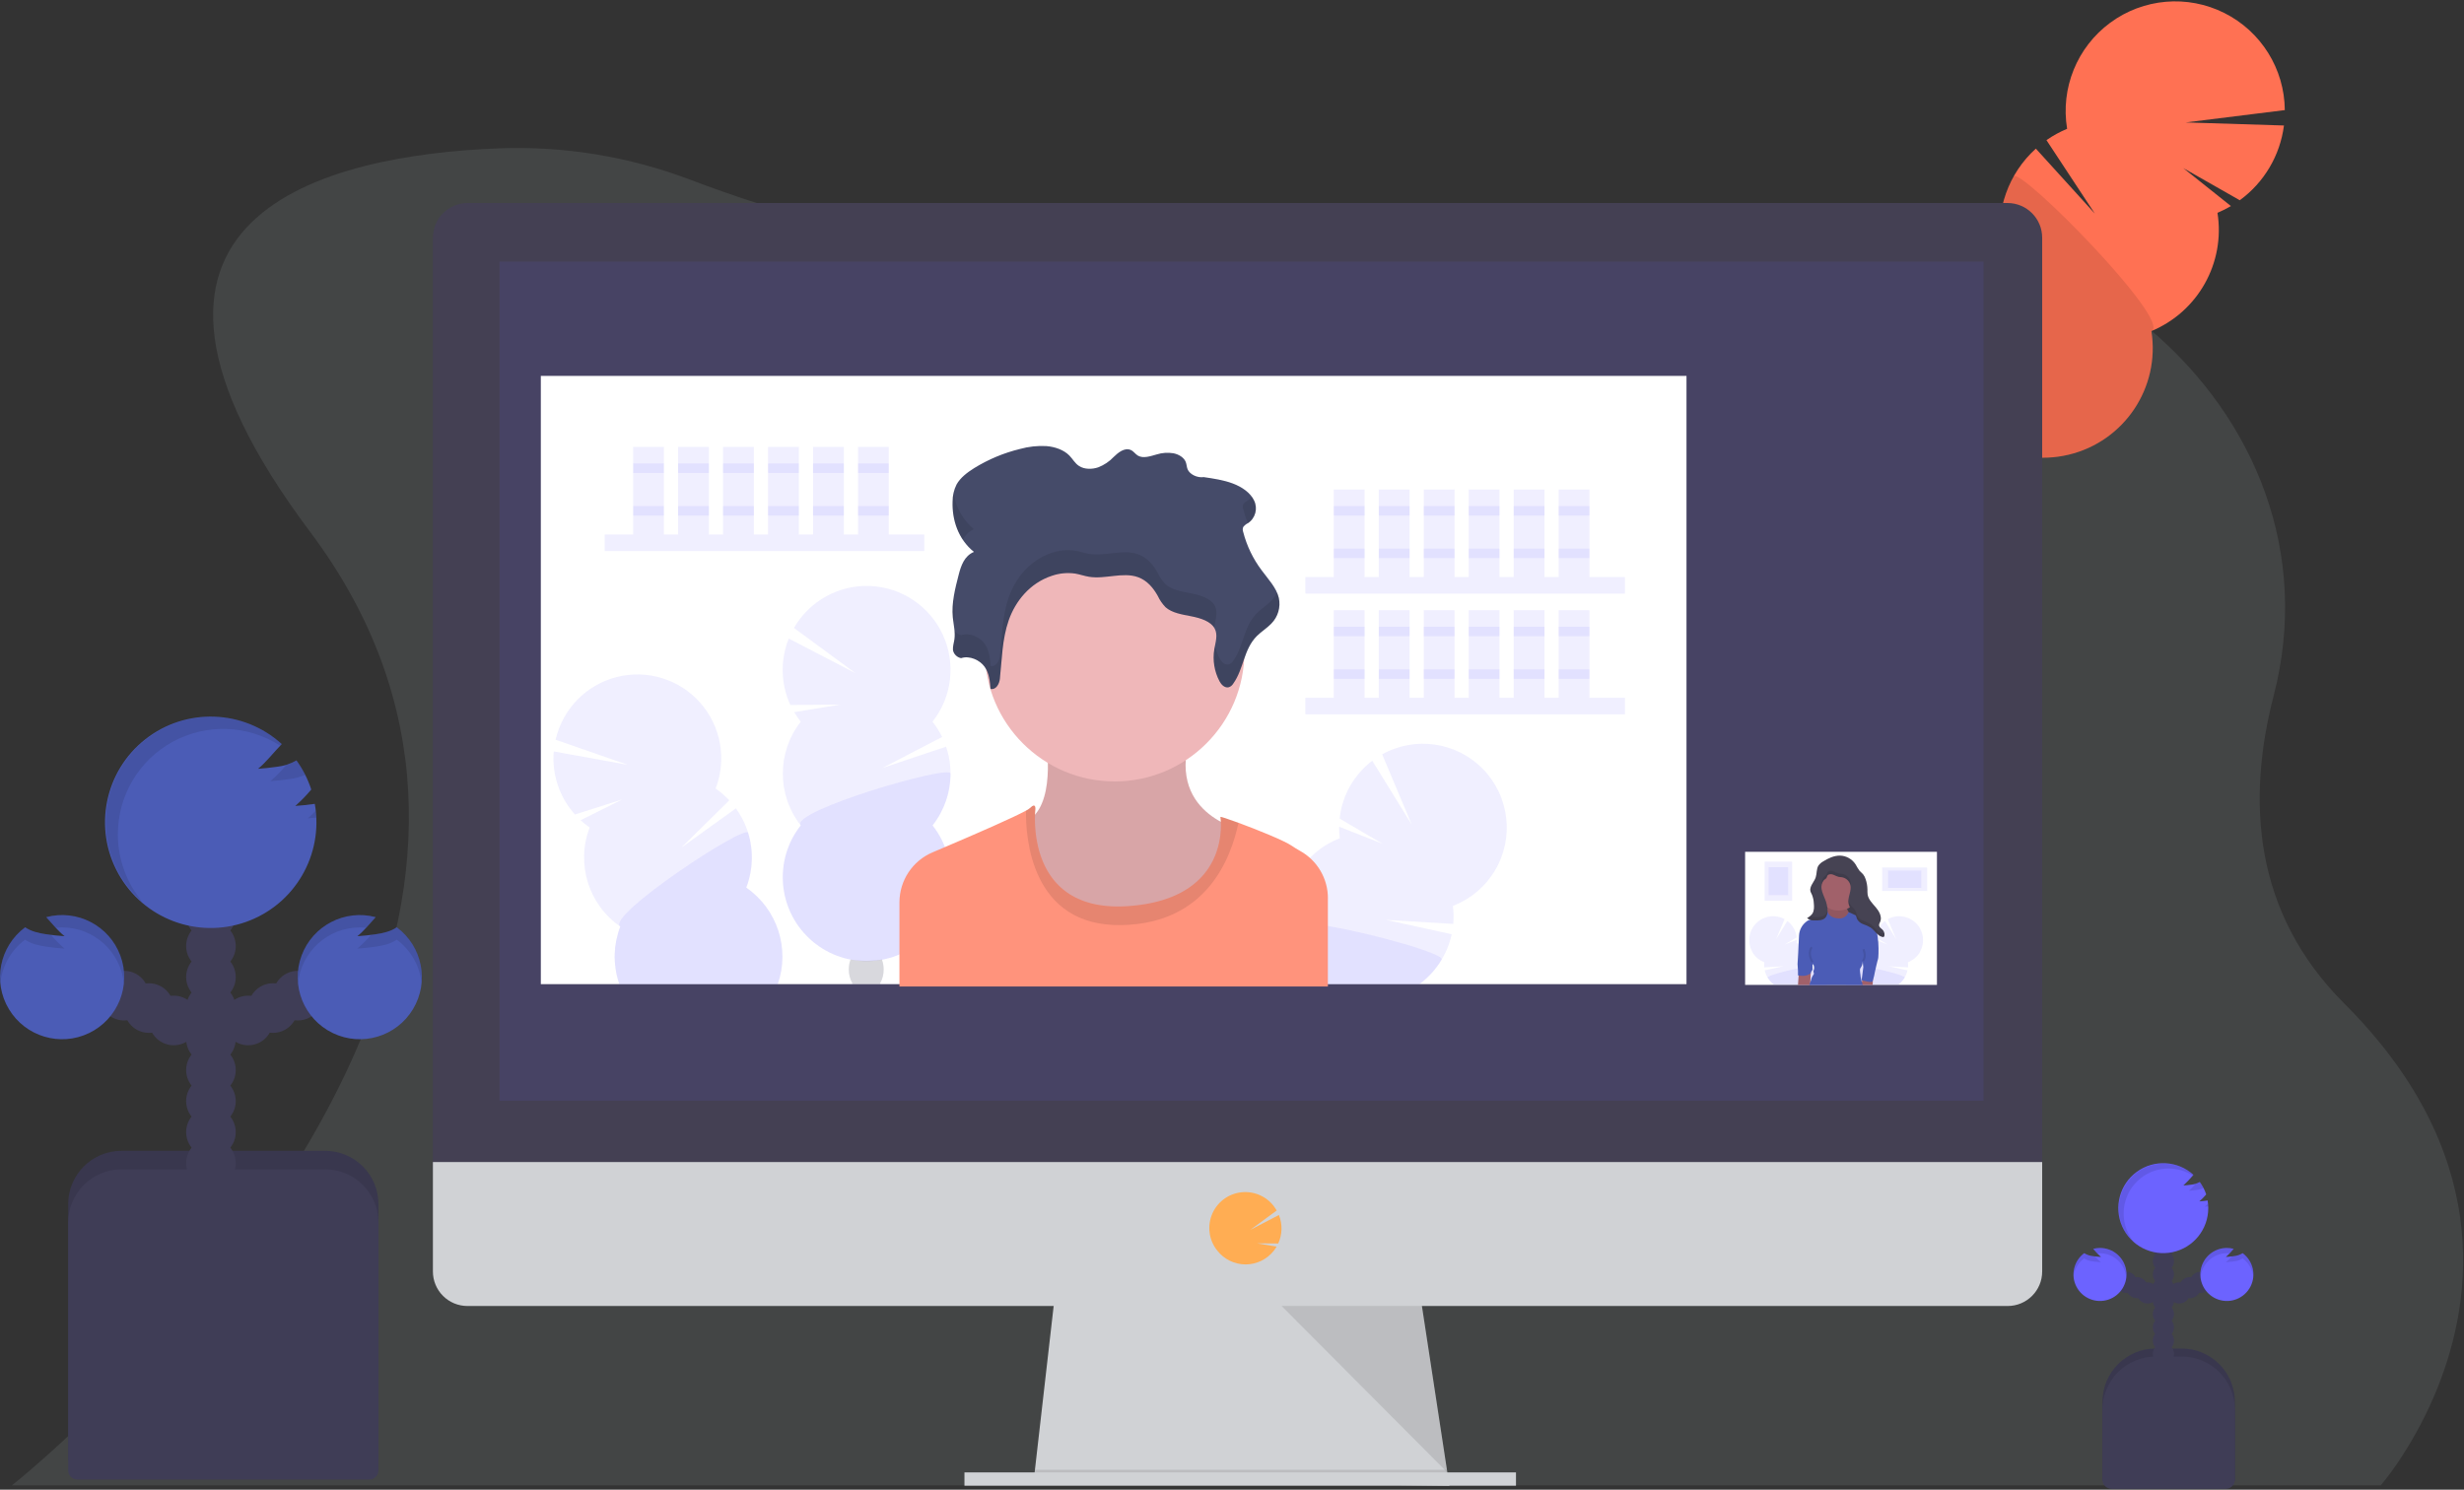 <svg xmlns="http://www.w3.org/2000/svg" xmlns:xlink="http://www.w3.org/1999/xlink" width="1156px" height="699px" viewBox="0 0 1156 699"><rect x="0" y="0" width="1156" height="699" fill="#333333" stroke="none"/><title>studiorupt_webinar</title><desc></desc><g id="Page-1" stroke="none" stroke-width="1" fill="none" fill-rule="evenodd"><g id="studiorupt_webinar"><path d="M1143.41,651.64 C1138.942,662.639 1133.447,673.192 1127,683.16 C1123.972,687.914 1120.652,692.476 1117.06,696.82 L1116.95,696.95 L5.6,696.95 L5.8,696.81 C6.8,696.03 12.67,691.28 21.8,683.15 C28.35,677.31 36.57,669.73 45.8,660.61 C121.29,586.36 266.3,410.61 145.53,249.61 C33.26,99.94 154.14,72.77 233.88,69.61 C264.519,68.421 295.084,73.417 323.75,84.3 C360.58,98.3 427.91,119.77 515.63,129.6 C518.51,129.927 521.417,130.24 524.35,130.54 C570.792,135.265 617.547,136.111 664.13,133.07 C665.5,133 666.88,132.9 668.27,132.8 C714.352,129.556 760.083,122.478 804.99,111.64 C807.9,110.93 810.77,110.26 813.63,109.64 C963.26,75.02 1101.2,193.01 1066.72,326.36 C1053.96,375.67 1057.2,428.25 1099.72,470.77 C1169.27,540.21 1160.8,608.57 1143.41,651.64 Z" id="Path" fill="#DBE9EE" opacity="0.1"></path><ellipse id="Oval" fill="#3F3D56" transform="translate(897.664, 272.788) rotate(-60.79) translate(-897.664, -272.788) " cx="897.664" cy="272.788" rx="14.05" ry="10.73"></ellipse><ellipse id="Oval" fill="#3F3D56" transform="translate(906.04, 257.798) rotate(-60.79) translate(-906.04, -257.798) " cx="906.04" cy="257.798" rx="14.05" ry="10.73"></ellipse><ellipse id="Oval" fill="#3F3D56" transform="translate(914.424, 242.813) rotate(-60.79) translate(-914.424, -242.813) " cx="914.424" cy="242.813" rx="14.05" ry="10.73"></ellipse><ellipse id="Oval" fill="#3F3D56" transform="translate(922.8, 227.813) rotate(-60.79) translate(-922.8, -227.813) " cx="922.8" cy="227.813" rx="14.05" ry="10.73"></ellipse><ellipse id="Oval" fill="#3F3D56" transform="translate(931.171, 212.833) rotate(-60.79) translate(-931.171, -212.833) " cx="931.171" cy="212.833" rx="14.05" ry="10.73"></ellipse><ellipse id="Oval" fill="#3F3D56" transform="translate(939.556, 197.843) rotate(-60.79) translate(-939.556, -197.843) " cx="939.556" cy="197.843" rx="14.05" ry="10.73"></ellipse><ellipse id="Oval" fill="#3F3D56" transform="translate(947.941, 182.858) rotate(-60.79) translate(-947.941, -182.858) " cx="947.941" cy="182.858" rx="14.05" ry="10.73"></ellipse><path d="M1040.3,99.87 C1042.49,98.955 1044.614,97.893 1046.66,96.69 L1024.31,78.88 L1050.8,93.96 C1062.236,85.615 1069.733,72.932 1071.53,58.89 L1025.46,57.45 L1071.93,51.66 C1071.782,32.334 1060.807,14.724 1043.523,6.077 C1026.239,-2.57 1005.565,-0.793 990.01,10.678 C974.456,22.148 966.648,41.372 969.8,60.44 C966.389,61.862 963.14,63.645 960.11,65.76 L982.8,100.22 L955.13,69.74 C942.234,81.385 936.091,98.756 938.8,115.92 C914.055,126.23 901.389,153.826 909.704,179.31 C918.019,204.794 944.523,219.609 970.587,213.342 C996.65,207.074 1013.521,181.829 1009.34,155.35 C1031.241,146.229 1044.051,123.302 1040.34,99.87 L1040.3,99.87 Z" id="Path" fill="#FF7153"></path><path d="M944.66,82.81 C939.04,92.874 936.976,104.538 938.8,115.92 C914.055,126.23 901.389,153.826 909.704,179.31 C918.019,204.794 944.523,219.609 970.587,213.342 C996.65,207.074 1013.521,181.829 1009.34,155.35 C1019.57,151.08 947.48,77.81 944.66,82.81 Z" id="Path" fill="#000000" opacity="0.1"></path><path d="M1011.39,632.77 L1023.5,632.77 C1037.307,632.77 1048.5,643.963 1048.5,657.77 L1048.5,694.88 L986.39,694.88 L986.39,657.77 C986.39,643.963 997.583,632.77 1011.39,632.77 Z" id="Path" fill="#3F3D56"></path><path d="M1011.39,632.77 L1023.5,632.77 C1037.307,632.77 1048.5,643.963 1048.5,657.77 L1048.5,694.88 L986.39,694.88 L986.39,657.77 C986.39,643.963 997.583,632.77 1011.39,632.77 Z" id="Path" fill="#000000" opacity="0.1"></path><circle id="Oval" fill="#3F3D56" cx="1014.97" cy="641.47" r="4.97"></circle><circle id="Oval" fill="#3F3D56" cx="1014.97" cy="635.26" r="4.97"></circle><circle id="Oval" fill="#3F3D56" cx="1014.97" cy="629.04" r="4.97"></circle><circle id="Oval" fill="#3F3D56" cx="1014.97" cy="622.83" r="4.97"></circle><circle id="Oval" fill="#3F3D56" cx="1014.97" cy="616.62" r="4.97"></circle><circle id="Oval" fill="#3F3D56" cx="1014.97" cy="610.41" r="4.97"></circle><circle id="Oval" fill="#3F3D56" cx="1014.97" cy="604.2" r="4.97"></circle><circle id="Oval" fill="#3F3D56" cx="1022.42" cy="606.68" r="4.97"></circle><circle id="Oval" fill="#3F3D56" cx="1027.39" cy="604.2" r="4.97"></circle><circle id="Oval" fill="#3F3D56" cx="1032.36" cy="601.71" r="4.97"></circle><circle id="Oval" fill="#3F3D56" cx="1014.97" cy="597.99" r="4.97"></circle><circle id="Oval" fill="#3F3D56" cx="1014.97" cy="591.78" r="4.97"></circle><circle id="Oval" fill="#3F3D56" cx="1014.97" cy="585.56" r="4.97"></circle><circle id="Oval" fill="#3F3D56" cx="1014.97" cy="579.35" r="4.97"></circle><path d="M1035.57,563.33 C1034.337,563.51 1033.097,563.64 1031.85,563.72 C1033.003,562.714 1034.073,561.617 1035.05,560.44 C1034.361,558.352 1033.349,556.384 1032.05,554.61 C1030.818,555.302 1029.456,555.735 1028.05,555.88 C1026.82,556.06 1025.58,556.19 1024.34,556.27 C1026.009,554.687 1027.594,553.018 1029.09,551.27 C1021.702,544.574 1010.635,543.963 1002.555,549.807 C994.475,555.65 991.589,566.352 995.635,575.465 C999.681,584.579 1009.554,589.616 1019.308,587.543 C1029.061,585.469 1036.031,576.851 1036.02,566.88 C1036.02,565.663 1035.913,564.448 1035.7,563.25 L1035.57,563.33 Z" id="Path" fill="#6C63FF"></path><path d="M1052.17,588.02 C1050.901,588.799 1049.472,589.278 1047.99,589.42 C1046.76,589.6 1045.52,589.73 1044.28,589.81 C1045.598,588.628 1046.828,587.351 1047.96,585.99 C1046.922,585.718 1045.853,585.576 1044.78,585.57 C1038.671,585.559 1033.457,589.985 1032.478,596.016 C1031.498,602.046 1035.043,607.895 1040.842,609.818 C1046.641,611.741 1052.978,609.168 1055.795,603.746 C1058.613,598.325 1057.076,591.661 1052.17,588.02 Z" id="Path" fill="#6C63FF"></path><circle id="Oval" fill="#3F3D56" cx="1007.51" cy="606.68" r="4.97"></circle><circle id="Oval" fill="#3F3D56" cx="1002.54" cy="604.2" r="4.97"></circle><circle id="Oval" fill="#3F3D56" cx="997.58" cy="601.71" r="4.97"></circle><path d="M977.8,588.02 C979.069,588.799 980.498,589.278 981.98,589.42 C983.21,589.6 984.45,589.73 985.69,589.81 C984.372,588.628 983.142,587.351 982.01,585.99 C983.048,585.718 984.117,585.576 985.19,585.57 C991.299,585.559 996.513,589.985 997.492,596.016 C998.472,602.046 994.927,607.895 989.128,609.818 C983.329,611.741 976.992,609.168 974.175,603.746 C971.357,598.325 972.894,591.661 977.8,588.02 Z" id="Path" fill="#6C63FF"></path><path d="M1011.39,636.5 L1023.5,636.5 C1037.307,636.5 1048.5,647.693 1048.5,661.5 L1048.5,694.37 C1048.5,696.712 1046.602,698.61 1044.26,698.61 L990.63,698.61 C988.288,698.61 986.39,696.712 986.39,694.37 L986.39,661.5 C986.39,647.693 997.583,636.5 1011.39,636.5 Z" id="Path" fill="#3F3D56"></path><g id="Group" opacity="0.1" transform="translate(994, 545)" fill="#000000"><path d="M41.95,19.69 C41.449,20.233 40.911,20.741 40.34,21.21 C40.91,21.21 41.48,21.12 42.04,21.06 C42.02,20.6 42,20.14 41.95,19.69 Z" id="Path"></path><path d="M32.89,13.75 C34.13,13.67 35.37,13.54 36.6,13.36 C37.713,13.224 38.801,12.927 39.83,12.48 C39.322,11.482 38.74,10.522 38.09,9.61 C37.468,9.989 36.794,10.275 36.09,10.46 C35.11,11.638 34.04,12.738 32.89,13.75 Z" id="Path"></path><path d="M2.33,24.42 C2.315,16.697 6.524,9.584 13.301,5.88 C20.079,2.177 28.338,2.476 34.83,6.66 L35.15,6.32 C29.491,1.285 21.567,-0.331 14.388,2.088 C7.21,4.506 1.878,10.587 0.419,18.02 C-1.04,25.453 1.598,33.098 7.33,38.05 C4.096,34.246 2.323,29.413 2.33,24.42 Z" id="Path"></path></g><g id="Group" opacity="0.1" transform="translate(1032, 585)" fill="#000000"><path d="M12.28,7.3 C13.52,7.21 14.76,7.08 15.99,6.9 C17.471,6.761 18.901,6.285 20.17,5.51 C23.013,7.598 24.832,10.799 25.17,14.31 C25.219,13.872 25.242,13.431 25.24,12.99 C25.258,9.051 23.401,5.339 20.24,2.99 C18.971,3.769 17.542,4.248 16.06,4.39 L15.06,4.51 C14.209,5.513 13.28,6.446 12.28,7.3 Z" id="Path"></path><path d="M12.8,3.05 C13.22,3.05 13.63,3.05 14.04,3.14 C14.69,2.45 15.33,1.71 15.98,0.99 C14.942,0.718 13.873,0.576 12.8,0.57 C5.941,0.57 0.38,6.131 0.38,12.99 C0.38,13.41 0.38,13.83 0.44,14.23 C1.081,7.884 6.422,3.054 12.8,3.05 Z" id="Path"></path></g><g id="Group" opacity="0.1" transform="translate(972, 585)" fill="#000000"><path d="M13.65,7.3 C12.41,7.21 11.17,7.08 9.94,6.9 C8.459,6.761 7.029,6.285 5.76,5.51 C2.917,7.598 1.098,10.799 0.76,14.31 C0.711,13.872 0.688,13.431 0.69,12.99 C0.672,9.051 2.529,5.339 5.69,2.99 C6.959,3.769 8.388,4.248 9.87,4.39 L10.87,4.51 C11.723,5.51 12.653,6.443 13.65,7.3 Z" id="Path"></path><path d="M13.15,3.05 C12.73,3.05 12.32,3.05 11.91,3.14 C11.26,2.45 10.62,1.71 9.97,0.99 C11.008,0.718 12.077,0.576 13.15,0.57 C20.009,0.57 25.57,6.131 25.57,12.99 C25.57,13.41 25.57,13.83 25.51,14.23 C24.869,7.884 19.528,3.054 13.15,3.05 Z" id="Path"></path></g><path d="M57,540 L152.54,540 C166.347,540 177.54,551.193 177.54,565 L177.54,685.49 L32,685.49 L32,565 C32,551.193 43.193,540 57,540 Z" id="Path" fill="#3F3D56"></path><path d="M57,540 L152.54,540 C166.347,540 177.54,551.193 177.54,565 L177.54,685.49 L32,685.49 L32,565 C32,551.193 43.193,540 57,540 Z" id="Path" fill="#000000" opacity="0.1"></path><circle id="Oval" fill="#3F3D56" cx="98.97" cy="560.33" r="11.64"></circle><circle id="Oval" fill="#3F3D56" cx="98.97" cy="545.78" r="11.64"></circle><circle id="Oval" fill="#3F3D56" cx="98.97" cy="531.22" r="11.64"></circle><circle id="Oval" fill="#3F3D56" cx="98.97" cy="516.67" r="11.64"></circle><circle id="Oval" fill="#3F3D56" cx="98.97" cy="502.11" r="11.64"></circle><circle id="Oval" fill="#3F3D56" cx="98.97" cy="487.56" r="11.64"></circle><circle id="Oval" fill="#3F3D56" cx="98.97" cy="473.01" r="11.64"></circle><circle id="Oval" fill="#3F3D56" cx="116.43" cy="478.83" r="11.64"></circle><circle id="Oval" fill="#3F3D56" cx="128.07" cy="473.01" r="11.64"></circle><circle id="Oval" fill="#3F3D56" cx="139.72" cy="467.18" r="11.64"></circle><circle id="Oval" fill="#3F3D56" cx="98.97" cy="458.45" r="11.64"></circle><circle id="Oval" fill="#3F3D56" cx="98.97" cy="443.9" r="11.64"></circle><circle id="Oval" fill="#3F3D56" cx="98.97" cy="429.34" r="11.64"></circle><circle id="Oval" fill="#3F3D56" cx="98.97" cy="414.79" r="11.64"></circle><path d="M147.24,377.24 C144.353,377.66 141.453,377.967 138.54,378.16 C141.236,375.799 143.741,373.227 146.03,370.47 C144.442,365.583 142.1,360.974 139.09,356.81 C136.226,358.447 133.051,359.468 129.77,359.81 C126.89,360.23 123.98,360.54 121.07,360.74 C124.9,357.64 128.45,352.95 132.2,349.14 C114.246,332.835 87.133,331.907 68.107,346.948 C49.081,361.988 43.725,388.583 55.446,409.816 C67.167,431.049 92.526,440.688 115.392,432.604 C138.257,424.519 151.92,401.081 147.69,377.2 L147.24,377.24 Z" id="Path" fill="#4B5CB6"></path><path d="M186.14,435.1 C183.4,437.03 179.76,437.86 176.35,438.36 C173.46,438.79 170.56,439.09 167.65,439.29 C170.65,436.88 173.41,433.52 176.27,430.35 C161.75,426.497 146.681,434.317 141.474,448.408 C136.267,462.499 142.629,478.239 156.166,484.754 C169.702,491.268 185.973,486.421 193.736,473.56 C201.5,460.699 198.21,444.043 186.14,435.1 Z" id="Path" fill="#4B5CB6"></path><circle id="Oval" fill="#3F3D56" cx="81.5" cy="478.83" r="11.64"></circle><circle id="Oval" fill="#3F3D56" cx="69.86" cy="473.01" r="11.64"></circle><circle id="Oval" fill="#3F3D56" cx="58.22" cy="467.18" r="11.64"></circle><path d="M11.8,435.1 C14.54,437.03 18.18,437.86 21.6,438.36 C24.48,438.79 27.38,439.09 30.29,439.29 C27.29,436.88 24.53,433.52 21.67,430.35 C36.19,426.497 51.259,434.317 56.466,448.408 C61.673,462.499 55.311,478.239 41.774,484.754 C28.238,491.268 11.967,486.421 4.204,473.56 C-3.56,460.699 -0.27,444.043 11.8,435.1 Z" id="Path" fill="#4B5CB6"></path><path d="M57,548.69 L152.54,548.69 C166.347,548.69 177.54,559.883 177.54,573.69 L177.54,690 C177.54,692.342 175.642,694.24 173.3,694.24 L36.26,694.24 C35.132,694.245 34.048,693.801 33.249,693.005 C32.449,692.209 32,691.128 32,690 L32,573.69 C32,559.883 43.193,548.69 57,548.69 Z" id="Path" fill="#3F3D56"></path><g id="Group" opacity="0.1" transform="translate(49, 336)" fill="#000000"><path d="M99.12,44.42 C97.95,45.692 96.694,46.881 95.36,47.98 C96.69,47.89 98.03,47.77 99.36,47.64 C99.31,46.56 99.24,45.48 99.12,44.42 Z" id="Path"></path><path d="M77.9,30.52 C80.81,30.32 83.71,30.02 86.59,29.59 C89.199,29.286 91.751,28.613 94.17,27.59 C92.987,25.241 91.623,22.987 90.09,20.85 C88.644,21.744 87.074,22.418 85.43,22.85 C83.123,25.598 80.605,28.162 77.9,30.52 Z" id="Path"></path><path d="M6.3,55.51 C6.264,37.414 16.127,20.748 32.007,12.071 C47.887,3.394 67.24,4.095 82.45,13.9 C82.7,13.64 82.95,13.35 83.2,13.1 C69.962,1.141 51.308,-2.76 34.388,2.895 C17.467,8.549 4.905,22.88 1.517,40.396 C-1.872,57.911 4.439,75.893 18.03,87.45 C10.447,78.537 6.288,67.213 6.3,55.51 Z" id="Path"></path></g><g id="Group" opacity="0.1" transform="translate(139, 429)" fill="#000000"><path d="M28.65,16.11 C31.557,15.923 34.457,15.613 37.35,15.18 C40.76,14.69 44.35,13.86 47.14,11.92 C53.776,16.823 58.016,24.316 58.8,32.53 C58.9,31.53 58.96,30.53 58.96,29.46 C58.966,20.242 54.589,11.57 47.17,6.1 C44.43,8.03 40.79,8.86 37.38,9.36 C36.61,9.47 35.85,9.56 35.09,9.65 C33.117,11.97 30.964,14.13 28.65,16.11 Z" id="Path"></path><path d="M29.8,6.17 C30.776,6.186 31.751,6.253 32.72,6.37 C34.24,4.75 35.72,3.03 37.25,1.37 C28.519,-0.984 19.189,0.869 12.02,6.382 C4.852,11.895 0.666,20.437 0.7,29.48 C0.7,30.48 0.75,31.48 0.84,32.39 C2.325,17.508 14.845,6.173 29.8,6.17 Z" id="Path"></path></g><g id="Group" opacity="0.1" transform="translate(0, 429)" fill="#000000"><path d="M30.28,16.11 C27.373,15.923 24.477,15.613 21.59,15.18 C18.17,14.69 14.53,13.86 11.79,11.92 C5.165,16.829 0.937,24.321 0.16,32.53 C0.06,31.53 -1.42108547e-14,30.53 -1.42108547e-14,29.46 C-0.004,20.24 4.377,11.568 11.8,6.1 C14.54,8.03 18.18,8.86 21.6,9.36 C22.36,9.47 23.12,9.56 23.88,9.65 C25.842,11.966 27.982,14.126 30.28,16.11 Z" id="Path"></path><path d="M29.11,6.17 C28.134,6.186 27.159,6.253 26.19,6.37 C24.67,4.75 23.19,3.03 21.66,1.37 C30.391,-0.984 39.721,0.869 46.89,6.382 C54.058,11.895 58.244,20.437 58.21,29.48 C58.21,30.48 58.21,31.48 58.07,32.39 C56.585,17.508 44.065,6.173 29.11,6.17 Z" id="Path"></path></g><polygon id="Path" fill="#D0D2D5" points="679.98 697.14 484.98 694.64 485.55 689.64 494.98 607.14 666.23 607.14 678.83 689.64 679.79 695.89"></polygon><polygon id="Path" fill="#000000" opacity="0.1" points="679.79 695.89 582.48 695.89 484.98 694.64 485.55 689.64 678.83 689.64"></polygon><rect id="Rectangle" fill="#D0D2D5" x="452.48" y="690.89" width="258.75" height="6.25"></rect><path d="M958.1,111.62 C958.144,102.633 950.897,95.31 941.91,95.26 L219.3,95.26 C214.982,95.281 210.85,97.017 207.812,100.085 C204.774,103.153 203.079,107.302 203.1,111.62 L203.1,549.62 L958.1,549.62 L958.1,111.62 Z" id="Path" fill="#444053"></path><path d="M203.1,545.26 L203.1,596.57 C203.087,600.874 204.788,605.007 207.828,608.054 C210.868,611.101 214.996,612.813 219.3,612.81 L941.91,612.81 C950.851,612.81 958.1,605.561 958.1,596.62 L958.1,545.26 L203.1,545.26 Z" id="Path" fill="#D0D2D5"></path><rect id="Rectangle" fill="#6C63FF" opacity="0.1" x="234.35" y="122.76" width="696.25" height="393.75"></rect><path d="M584.35,593.3 C589.53,593.303 594.425,590.93 597.63,586.86 C598.108,586.245 598.545,585.601 598.94,584.93 L589.68,583.41 L599.68,583.48 C601.629,579.259 601.745,574.42 600,570.11 L586.57,577.11 L598.96,568.01 C595.859,562.446 589.888,559.102 583.524,559.367 C577.159,559.631 571.486,563.458 568.857,569.26 C566.229,575.062 567.092,581.851 571.09,586.81 C574.279,590.895 579.168,593.288 584.35,593.3 Z" id="Path" fill="#FFAD53"></path><polygon id="Path" fill="#000000" opacity="0.1" points="601.23 612.76 679.02 690.89 667.09 612.76"></polygon><rect id="Rectangle" fill="#FFFFFF" x="253.73" y="176.38" width="537.5" height="285.41"></rect><rect id="Rectangle" fill="#6C63FF" opacity="0.1" x="283.71" y="250.78" width="149.92" height="7.77"></rect><rect id="Rectangle" fill="#6C63FF" opacity="0.1" x="297.04" y="209.69" width="14.44" height="41.09"></rect><rect id="Rectangle" fill="#6C63FF" opacity="0.1" x="318.14" y="209.69" width="14.44" height="41.09"></rect><rect id="Rectangle" fill="#6C63FF" opacity="0.1" x="339.24" y="209.69" width="14.44" height="41.09"></rect><rect id="Rectangle" fill="#6C63FF" opacity="0.1" x="360.34" y="209.69" width="14.44" height="41.09"></rect><rect id="Rectangle" fill="#6C63FF" opacity="0.1" x="381.44" y="209.69" width="14.44" height="41.09"></rect><rect id="Rectangle" fill="#6C63FF" opacity="0.1" x="402.54" y="209.69" width="14.44" height="41.09"></rect><rect id="Rectangle" fill="#6C63FF" opacity="0.1" x="297.04" y="217.47" width="14.44" height="4.44"></rect><rect id="Rectangle" fill="#6C63FF" opacity="0.1" x="318.14" y="217.47" width="14.44" height="4.44"></rect><rect id="Rectangle" fill="#6C63FF" opacity="0.1" x="339.24" y="217.47" width="14.44" height="4.44"></rect><rect id="Rectangle" fill="#6C63FF" opacity="0.1" x="360.34" y="217.47" width="14.44" height="4.44"></rect><rect id="Rectangle" fill="#6C63FF" opacity="0.1" x="381.44" y="217.47" width="14.44" height="4.44"></rect><rect id="Rectangle" fill="#6C63FF" opacity="0.1" x="402.54" y="217.47" width="14.44" height="4.44"></rect><rect id="Rectangle" fill="#6C63FF" opacity="0.1" x="297.04" y="237.46" width="14.44" height="4.44"></rect><rect id="Rectangle" fill="#6C63FF" opacity="0.1" x="318.14" y="237.46" width="14.44" height="4.44"></rect><rect id="Rectangle" fill="#6C63FF" opacity="0.1" x="339.24" y="237.46" width="14.44" height="4.44"></rect><rect id="Rectangle" fill="#6C63FF" opacity="0.1" x="360.34" y="237.46" width="14.44" height="4.44"></rect><rect id="Rectangle" fill="#6C63FF" opacity="0.1" x="381.44" y="237.46" width="14.44" height="4.44"></rect><rect id="Rectangle" fill="#6C63FF" opacity="0.1" x="402.54" y="237.46" width="14.44" height="4.44"></rect><rect id="Rectangle" fill="#6C63FF" opacity="0.1" x="612.43" y="270.77" width="149.92" height="7.77"></rect><rect id="Rectangle" fill="#6C63FF" opacity="0.1" x="625.76" y="229.68" width="14.44" height="41.09"></rect><rect id="Rectangle" fill="#6C63FF" opacity="0.1" x="646.86" y="229.68" width="14.44" height="41.09"></rect><rect id="Rectangle" fill="#6C63FF" opacity="0.1" x="667.96" y="229.68" width="14.44" height="41.09"></rect><rect id="Rectangle" fill="#6C63FF" opacity="0.1" x="689.06" y="229.68" width="14.44" height="41.09"></rect><rect id="Rectangle" fill="#6C63FF" opacity="0.1" x="710.16" y="229.68" width="14.44" height="41.09"></rect><rect id="Rectangle" fill="#6C63FF" opacity="0.1" x="731.26" y="229.68" width="14.44" height="41.09"></rect><rect id="Rectangle" fill="#6C63FF" opacity="0.1" x="625.76" y="237.46" width="14.44" height="4.44"></rect><rect id="Rectangle" fill="#6C63FF" opacity="0.1" x="646.86" y="237.46" width="14.44" height="4.44"></rect><rect id="Rectangle" fill="#6C63FF" opacity="0.1" x="667.96" y="237.46" width="14.44" height="4.44"></rect><rect id="Rectangle" fill="#6C63FF" opacity="0.1" x="689.06" y="237.46" width="14.44" height="4.44"></rect><rect id="Rectangle" fill="#6C63FF" opacity="0.1" x="710.16" y="237.46" width="14.44" height="4.44"></rect><rect id="Rectangle" fill="#6C63FF" opacity="0.1" x="731.26" y="237.46" width="14.44" height="4.44"></rect><rect id="Rectangle" fill="#6C63FF" opacity="0.1" x="625.76" y="257.45" width="14.44" height="4.44"></rect><rect id="Rectangle" fill="#6C63FF" opacity="0.1" x="646.86" y="257.45" width="14.44" height="4.44"></rect><rect id="Rectangle" fill="#6C63FF" opacity="0.1" x="667.96" y="257.45" width="14.44" height="4.44"></rect><rect id="Rectangle" fill="#6C63FF" opacity="0.1" x="689.06" y="257.45" width="14.44" height="4.44"></rect><rect id="Rectangle" fill="#6C63FF" opacity="0.1" x="710.16" y="257.45" width="14.44" height="4.44"></rect><rect id="Rectangle" fill="#6C63FF" opacity="0.1" x="731.26" y="257.45" width="14.44" height="4.44"></rect><rect id="Rectangle" fill="#6C63FF" opacity="0.1" x="612.43" y="327.41" width="149.92" height="7.77"></rect><rect id="Rectangle" fill="#6C63FF" opacity="0.1" x="625.76" y="286.32" width="14.44" height="41.09"></rect><rect id="Rectangle" fill="#6C63FF" opacity="0.1" x="646.86" y="286.32" width="14.44" height="41.09"></rect><rect id="Rectangle" fill="#6C63FF" opacity="0.1" x="667.96" y="286.32" width="14.44" height="41.09"></rect><rect id="Rectangle" fill="#6C63FF" opacity="0.1" x="689.06" y="286.32" width="14.44" height="41.09"></rect><rect id="Rectangle" fill="#6C63FF" opacity="0.1" x="710.16" y="286.32" width="14.44" height="41.09"></rect><rect id="Rectangle" fill="#6C63FF" opacity="0.1" x="731.26" y="286.32" width="14.44" height="41.09"></rect><rect id="Rectangle" fill="#6C63FF" opacity="0.1" x="625.76" y="294.09" width="14.44" height="4.44"></rect><rect id="Rectangle" fill="#6C63FF" opacity="0.1" x="646.86" y="294.09" width="14.44" height="4.44"></rect><rect id="Rectangle" fill="#6C63FF" opacity="0.1" x="667.96" y="294.09" width="14.44" height="4.44"></rect><rect id="Rectangle" fill="#6C63FF" opacity="0.1" x="689.06" y="294.09" width="14.44" height="4.44"></rect><rect id="Rectangle" fill="#6C63FF" opacity="0.1" x="710.16" y="294.09" width="14.44" height="4.44"></rect><rect id="Rectangle" fill="#6C63FF" opacity="0.1" x="731.26" y="294.09" width="14.44" height="4.44"></rect><rect id="Rectangle" fill="#6C63FF" opacity="0.1" x="625.76" y="314.08" width="14.44" height="4.44"></rect><rect id="Rectangle" fill="#6C63FF" opacity="0.1" x="646.86" y="314.08" width="14.44" height="4.44"></rect><rect id="Rectangle" fill="#6C63FF" opacity="0.1" x="667.96" y="314.08" width="14.44" height="4.44"></rect><rect id="Rectangle" fill="#6C63FF" opacity="0.1" x="689.06" y="314.08" width="14.44" height="4.44"></rect><rect id="Rectangle" fill="#6C63FF" opacity="0.1" x="710.16" y="314.08" width="14.44" height="4.44"></rect><rect id="Rectangle" fill="#6C63FF" opacity="0.1" x="731.26" y="314.08" width="14.44" height="4.44"></rect><path d="M375.66,338.66 C374.538,337.232 373.516,335.728 372.6,334.16 L394.19,330.62 L370.8,330.81 C366.275,320.961 366.004,309.685 370.05,299.63 L401.37,315.88 L372.49,294.65 C379.845,281.874 393.725,274.28 408.45,274.977 C423.176,275.673 436.278,284.541 442.395,297.954 C448.512,311.367 446.619,327.075 437.49,338.65 C439.246,340.868 440.759,343.268 442,345.81 L414,360.36 L443.87,350.36 C448.137,362.953 445.752,376.85 437.53,387.3 C450.222,403.431 448.384,426.608 433.307,440.536 C418.23,454.464 394.98,454.464 379.903,440.536 C364.826,426.608 362.988,403.431 375.68,387.3 C364.454,373.026 364.454,352.924 375.68,338.65 L375.66,338.66 Z" id="Path" fill="#6C63FF" opacity="0.1"></path><path d="M445.93,362.99 C445.942,371.814 442.975,380.383 437.51,387.31 C450.202,403.441 448.364,426.618 433.287,440.546 C418.21,454.474 394.96,454.474 379.883,440.546 C364.806,426.618 362.968,403.441 375.66,387.31 C370.39,380.62 445.93,358.57 445.93,362.99 Z" id="Path" fill="#6C63FF" opacity="0.1"></path><path d="M412.9,461.46 C412.97,461.57 413.02,461.68 413.09,461.79 L399.73,461.79 C399.8,461.68 399.85,461.57 399.92,461.46 C398.773,459.458 398.179,457.187 398.2,454.88 C398.198,453.301 398.472,451.734 399.01,450.25 C399.01,450.25 399.01,450.25 399.01,450.25 C399.75,450.37 400.67,450.5 401.73,450.61 C404.829,450.92 407.951,450.92 411.05,450.61 C411.93,450.52 412.86,450.39 413.8,450.25 C413.801,450.273 413.801,450.297 413.8,450.32 C414.327,451.782 414.594,453.326 414.59,454.88 C414.62,457.184 414.037,459.455 412.9,461.46 Z" id="Path" fill="#3F3D56" opacity="0.2"></path><path d="M364.89,461.81 L290.59,461.81 C290.42,461.38 290.27,460.93 290.14,460.49 C287.52,452.064 287.827,443 291.01,434.77 C276.065,424.447 270.13,405.234 276.65,388.28 C275.156,387.243 273.732,386.107 272.39,384.88 L291.97,375.12 L269.72,382.18 C262.483,374.106 258.894,363.405 259.8,352.6 L294.52,358.87 L260.66,347.11 C263.923,332.733 274.948,321.386 289.225,317.711 C303.503,314.036 318.636,318.65 328.435,329.665 C338.233,340.68 341.053,356.248 335.74,370 C338.066,371.612 340.214,373.466 342.15,375.53 L319.67,397.71 L345.26,379.31 C353.052,390.089 354.872,404.075 350.1,416.49 C364.658,426.554 370.71,445.096 364.89,461.81 Z" id="Path" fill="#6C63FF" opacity="0.1"></path><path d="M364.89,461.81 L290.59,461.81 C290.42,461.38 290.27,460.93 290.14,460.49 C287.52,452.064 287.827,443 291.01,434.77 C284.01,429.92 349.67,386.56 351.01,390.77 C353.619,399.201 353.313,408.265 350.14,416.5 C364.679,426.573 370.713,445.108 364.89,461.81 Z" id="Path" fill="#6C63FF" opacity="0.1"></path><path d="M701.34,408.5 C696.827,416.082 689.885,421.917 681.64,425.06 C681.992,427.87 682.049,430.708 681.81,433.53 L650.29,431.64 L681.07,438.37 C679.036,447.775 673.633,456.111 665.88,461.81 L622.98,461.81 L622.98,462.92 L579.31,462.92 C579.4,462.54 579.49,462.17 579.59,461.81 C582.845,449.574 591.771,439.641 603.59,435.1 C601.294,417.08 611.622,399.828 628.59,393.34 C628.355,391.54 628.245,389.725 628.26,387.91 L648.61,395.91 L628.49,384.09 C629.652,373.325 635.188,363.512 643.8,356.95 L662.34,386.95 L648.45,353.95 C664.008,345.297 683.439,348.17 695.826,360.956 C708.214,373.742 710.471,393.253 701.33,408.53 L701.34,408.5 Z" id="Path" fill="#6C63FF" opacity="0.1"></path><path d="M676.37,450.26 C673.692,454.781 670.123,458.71 665.88,461.81 L622.98,461.81 L622.98,462.92 L579.31,462.92 C579.4,462.54 579.49,462.17 579.59,461.81 C582.845,449.574 591.771,439.641 603.59,435.1 C603.22,432.23 611.7,432.62 622.99,434.52 C645.06,438.22 677.87,447.75 676.37,450.26 Z" id="Path" fill="#6C63FF" opacity="0.1"></path><path d="M490.45,345.27 C490.45,345.27 495.8,374.44 483.8,383.95 C471.8,393.46 493.94,450.53 530.72,443.88 C567.5,437.23 582.4,389.34 582.4,389.34 C582.4,389.34 545.62,381.74 559.25,343.06 L490.45,345.27 Z" id="Path" fill="#EFB7B9"></path><path d="M490.45,345.27 C490.45,345.27 495.8,374.44 483.8,383.95 C471.8,393.46 493.94,450.53 530.72,443.88 C567.5,437.23 582.4,389.34 582.4,389.34 C582.4,389.34 545.62,381.74 559.25,343.06 L490.45,345.27 Z" id="Path" fill="#000000" opacity="0.1"></path><circle id="Oval" fill="#EFB7B9" cx="522.95" cy="305.8" r="60.87"></circle><path d="M622.98,421.52 L622.98,462.9 L421.98,462.9 L421.98,423.41 C421.984,413.17 428.111,403.924 437.54,399.93 L443.31,397.48 C457.89,391.27 475.6,383.56 481.39,380.35 C482.024,380.034 482.621,379.648 483.17,379.2 C486.34,376.03 485.71,380.15 485.71,380.15 C485.71,380.15 485.62,380.93 485.56,382.29 C485.22,391.6 486.56,428.22 529.46,425.17 C571.32,422.17 573.16,393.93 572.78,385.62 C572.756,384.85 572.689,384.082 572.58,383.32 C572.58,383.1 576.18,384.32 581.06,386.08 C589.83,389.31 602.72,394.51 606.19,396.96 C607.27,397.71 608.58,398.51 610,399.3 C618.05,403.793 623.028,412.301 623,421.52 L622.98,421.52 Z" id="Path" fill="#FF937C"></path><path d="M581.05,386.08 C577.51,402.5 566.39,433.26 526.28,434.08 C483.57,434.92 481.11,392.44 481.37,380.39 C482.009,380.074 482.61,379.684 483.16,379.23 C486.33,376.06 485.7,380.18 485.7,380.18 C485.7,380.18 480.31,428.69 529.45,425.18 C578.59,421.67 572.57,383.33 572.57,383.33 C572.57,383.1 576.17,384.28 581.05,386.08 Z" id="Path" fill="#000000" opacity="0.1"></path><path d="M450.9,308.81 C454.9,307.51 459.67,309.71 461.9,312.81 C464.13,315.91 464.44,319.66 464.71,323.25 C467.36,323.81 468.85,320.81 469.09,318.56 C470.09,309.35 470.14,299.97 473.23,291.09 C476.32,282.21 483.07,273.61 493.45,270.19 C496.98,268.965 500.752,268.605 504.45,269.14 C506.64,269.51 508.71,270.27 510.9,270.63 C518.47,271.88 526.72,268.29 533.83,270.79 C538.28,272.36 541.15,275.99 543.19,279.63 C544.099,281.584 545.33,283.372 546.83,284.92 C549.83,287.62 554.59,288.33 558.91,289.18 C563.23,290.03 567.97,291.49 569.82,294.83 C571.49,297.83 570.26,301.33 569.7,304.61 C568.845,309.778 569.713,315.084 572.17,319.71 C572.97,321.23 574.59,322.95 576.5,322.46 C577.369,322.167 578.104,321.57 578.57,320.78 C583.57,313.78 583.41,304.7 589.64,298.45 C591.73,296.36 594.42,294.72 596.45,292.59 C599.571,289.439 600.897,284.929 599.98,280.59 C598.86,275.78 594.98,271.77 591.91,267.59 C587.875,262.234 584.935,256.134 583.26,249.64 C582.965,248.888 582.965,248.052 583.26,247.3 C583.848,246.535 584.604,245.915 585.47,245.49 C588.981,243.162 590.211,238.585 588.34,234.81 C586.6,231.18 582.69,228.49 578.4,226.87 C574.11,225.25 569.4,224.56 564.74,223.87 C561.68,224.32 558.09,222.57 557.14,220.12 C556.72,219.03 556.72,217.85 556.29,216.76 C555.46,214.67 553.07,213.19 550.5,212.68 C547.886,212.252 545.208,212.44 542.68,213.23 C539.8,214.04 536.46,215.23 533.95,213.85 C532.63,213.1 531.89,211.74 530.47,211.13 C527.59,209.9 524.55,212.38 522.47,214.43 C520.452,216.566 517.982,218.223 515.24,219.28 C512.35,220.28 508.79,220.28 506.3,218.69 C504.3,217.42 503.3,215.38 501.71,213.76 C499.1,211.09 494.97,209.64 490.85,209.31 C486.718,209.093 482.578,209.545 478.59,210.65 C470.977,212.494 463.704,215.532 457.04,219.65 C453.71,221.74 450.52,224.18 448.78,227.33 C447.544,229.786 446.907,232.5 446.92,235.25 C446.61,243.86 449.47,252.94 456.92,258.97 C452.38,260.87 450.84,265.52 449.78,269.65 C448.08,276.23 446.37,282.93 447.01,289.65 C447.33,293.12 448.28,296.59 447.77,300.04 C447.53,301.71 446.95,303.35 447.09,305.04 C447.47,306.957 448.979,308.451 450.9,308.81 Z" id="Path" fill="#454B69"></path><g id="Group" opacity="0.1" transform="translate(446, 231)" fill="#000000"><path d="M153.1,46.99 C152.441,48.415 151.553,49.723 150.47,50.86 C148.47,52.99 145.75,54.63 143.66,56.73 C137.43,62.97 137.56,72.08 132.59,79.06 C132.124,79.848 131.389,80.441 130.52,80.73 C128.61,81.22 126.99,79.5 126.19,77.98 C125.218,76.131 124.489,74.165 124.02,72.13 C123.913,72.637 123.813,73.147 123.72,73.66 C122.865,78.828 123.733,84.134 126.19,88.76 C126.99,90.28 128.61,92 130.52,91.51 C131.389,91.217 132.124,90.62 132.59,89.83 C137.59,82.83 137.43,73.75 143.66,67.5 C145.75,65.41 148.44,63.77 150.47,61.64 C153.591,58.489 154.917,53.979 154,49.64 C153.787,48.73 153.485,47.842 153.1,46.99 Z" id="Path"></path><path d="M139.51,3.81 C138.642,4.228 137.885,4.845 137.3,5.61 C137.005,6.362 137.005,7.198 137.3,7.95 C137.877,10.217 138.615,12.439 139.51,14.6 C143.066,12.25 144.285,7.602 142.34,3.81 C142.059,3.214 141.724,2.645 141.34,2.11 C140.819,2.765 140.202,3.338 139.51,3.81 Z" id="Path"></path><path d="M10.91,17.29 C5.753,13.026 2.352,7.008 1.36,0.39 C1.102,1.709 0.954,3.047 0.92,4.39 C0.599,10.744 2.278,17.039 5.72,22.39 C6.767,20.111 8.613,18.297 10.91,17.29 Z" id="Path"></path><path d="M123.72,62.88 C124.28,59.6 125.51,56.11 123.84,53.1 C121.99,49.76 117.26,48.29 112.93,47.45 C108.6,46.61 103.87,45.89 100.85,43.19 C99.35,41.642 98.119,39.854 97.21,37.9 C95.21,34.26 92.3,30.63 87.85,29.06 C80.74,26.56 72.49,30.15 64.92,28.9 C62.73,28.54 60.66,27.78 58.47,27.41 C54.776,26.859 51.004,27.202 47.47,28.41 C37.09,31.83 30.34,40.41 27.25,49.31 C24.16,58.21 24.09,67.57 23.11,76.78 C22.87,79.03 21.38,82.03 18.73,81.47 C18.46,77.88 18.13,74.13 15.92,71.03 C13.71,67.93 8.99,65.72 4.92,67.03 C3.688,66.752 2.596,66.042 1.84,65.03 C1.979,66.361 1.959,67.704 1.78,69.03 C1.54,70.7 0.96,72.34 1.1,74.03 C1.475,75.948 2.98,77.445 4.9,77.81 C8.9,76.51 13.67,78.71 15.9,81.81 C18.13,84.91 18.44,88.66 18.71,92.25 C21.36,92.81 22.85,89.81 23.09,87.56 C24.09,78.35 24.14,68.97 27.23,60.09 C30.32,51.21 37.07,42.61 47.45,39.19 C50.98,37.965 54.752,37.605 58.45,38.14 C60.64,38.51 62.71,39.27 64.9,39.63 C72.47,40.88 80.72,37.29 87.83,39.79 C92.28,41.36 95.15,44.99 97.19,48.63 C98.099,50.584 99.33,52.372 100.83,53.92 C103.83,56.62 108.59,57.33 112.91,58.18 C117.23,59.03 121.62,60.39 123.6,63.49 C123.65,63.32 123.68,63.1 123.72,62.88 Z" id="Path"></path><path d="M1.8,58.34 C2.034,55.624 1.873,52.889 1.32,50.22 C0.892,53.036 0.798,55.892 1.04,58.73 C1.1,59.46 1.2,60.18 1.3,60.91 C1.42,60.05 1.64,59.2 1.8,58.34 Z" id="Path"></path></g><rect id="Rectangle" fill="#FFFFFF" x="818.73" y="399.69" width="90" height="62.45"></rect><path d="M900.71,446.81 C899.426,448.969 897.449,450.629 895.1,451.52 C895.202,452.319 895.218,453.127 895.15,453.93 L886.15,453.39 L894.91,455.31 C894.325,457.98 892.79,460.347 890.59,461.97 L878.41,461.97 L878.41,462.29 L865.99,462.29 C865.99,462.18 865.99,462.08 866.07,461.97 C866.337,460.953 866.747,459.98 867.29,459.08 C868.573,456.924 870.546,455.265 872.89,454.37 C872.232,449.243 875.171,444.333 880,442.49 C879.93,441.98 879.9,441.465 879.91,440.95 L885.7,443.23 L879.97,439.87 C880.297,436.801 881.879,434.003 884.34,432.14 L889.61,440.68 L885.66,431.28 C890.084,428.872 895.571,429.713 899.071,433.336 C902.57,436.959 903.22,442.472 900.66,446.81 L900.71,446.81 Z" id="Path" fill="#6C63FF" opacity="0.1"></path><path d="M893.6,458.72 C892.834,460.006 891.813,461.122 890.6,462 L878.41,462 L878.41,462.32 L865.99,462.32 C865.99,462.21 865.99,462.11 866.07,462 C866.337,460.983 866.747,460.01 867.29,459.11 C868.573,456.954 870.546,455.295 872.89,454.4 C872.79,453.59 875.2,453.7 878.41,454.24 C884.69,455.3 894.03,458.01 893.6,458.72 Z" id="Path" fill="#6C63FF" opacity="0.1"></path><path d="M822.15,446.81 C823.434,448.969 825.411,450.629 827.76,451.52 C827.658,452.319 827.642,453.127 827.71,453.93 L836.71,453.39 L827.95,455.31 C828.535,457.98 830.07,460.347 832.27,461.97 L844.48,461.97 L844.48,462.29 L856.91,462.29 C856.91,462.18 856.85,462.08 856.83,461.97 C856.555,460.956 856.144,459.984 855.61,459.08 C854.321,456.926 852.345,455.267 850,454.37 C850.658,449.243 847.719,444.333 842.89,442.49 C842.958,441.98 842.992,441.465 842.99,440.95 L837.2,443.23 L842.92,439.87 C842.593,436.801 841.011,434.003 838.55,432.14 L833.28,440.68 L837.23,431.28 C832.806,428.872 827.319,429.713 823.819,433.336 C820.32,436.959 819.67,442.472 822.23,446.81 L822.15,446.81 Z" id="Path" fill="#6C63FF" opacity="0.1"></path><path d="M829.26,458.72 C830.026,460.006 831.047,461.122 832.26,462 L844.47,462 L844.47,462.32 L856.9,462.32 C856.9,462.21 856.84,462.11 856.82,462 C856.545,460.986 856.134,460.014 855.6,459.11 C854.311,456.956 852.335,455.297 849.99,454.4 C850.09,453.59 847.68,453.7 844.47,454.24 C838.17,455.3 828.8,458.01 829.26,458.72 Z" id="Path" fill="#6C63FF" opacity="0.1"></path><rect id="Rectangle" fill="#464353" x="852.51" y="413.45" width="20.11" height="22.4"></rect><rect id="Rectangle" fill="#000000" opacity="0.1" x="852.51" y="413.45" width="20.11" height="22.4"></rect><polygon id="Path" fill="#A1616A" points="843.94 456.35 843.53 462.17 849.27 462.17 849.63 454.48"></polygon><polygon id="Path" fill="#A1616A" points="874.18 456.35 873.31 462.17 878.57 462.17 878.9 454.48"></polygon><path d="M857.53,424.66 C857.53,424.66 857.33,427.57 856.63,428.33 C855.93,429.09 862.88,435.82 868.35,429.17 C868.35,429.17 866,427.17 866.55,424.93 C867.1,422.69 857.53,424.66 857.53,424.66 Z" id="Path" fill="#A1616A"></path><path d="M857.53,424.66 C857.53,424.66 857.33,427.57 856.63,428.33 C855.93,429.09 862.88,435.82 868.35,429.17 C868.35,429.17 866,427.17 866.55,424.93 C867.1,422.69 857.53,424.66 857.53,424.66 Z" id="Path" fill="#000000" opacity="0.1"></path><circle id="Oval" fill="#A1616A" cx="862.56" cy="417.2" r="10.06"></circle><path d="M862.04,430.9 C862.04,430.9 857.82,430.83 857.19,426.98 C856.354,427.703 855.472,428.371 854.55,428.98 C854.14,429.12 850.11,431.4 849.35,431.54 C848.607,431.691 847.917,432.036 847.35,432.54 C845.338,434.12 844.121,436.504 844.02,439.06 C843.88,443.57 843.33,452.38 843.33,452.38 L843.54,455.57 L843.54,457.65 C843.54,457.65 847.28,458.65 849.54,456.65 C849.54,456.65 849.54,455.89 849.96,455.65 C850.38,455.41 850.44,454.4 850.37,453.98 C850.334,453.357 850.334,452.733 850.37,452.11 C850.442,452.449 850.643,452.746 850.93,452.94 C851.096,453.504 851.144,454.097 851.07,454.68 C850.86,455.09 850.65,456.06 850.86,456.27 C851.077,456.651 851.021,457.13 850.72,457.45 C850.339,457.984 850.035,458.57 849.82,459.19 C849.82,459.19 849.61,460.43 849.4,460.57 C849.163,461.077 849.002,461.616 848.92,462.17 L873.92,462.17 C873.479,460.903 873.144,459.602 872.92,458.28 C872.99,457.66 872.3,455.09 872.78,454.4 C873.487,453.485 873.876,452.366 873.89,451.21 L874.17,453.91 L873.41,459.91 C873.41,459.91 878.05,461.37 878.54,460.46 C879.059,458.876 879.453,457.255 879.72,455.61 C879.72,455.61 880.83,450.61 881.11,449.92 C881.39,449.23 882.01,435.36 878.26,433.35 C874.51,431.34 867.44,427.88 867.26,428.05 C866.434,430.134 864.239,431.332 862.04,430.9 Z" id="Path" fill="#4B5CB6"></path><path d="M849.99,444.46 C849.276,445.482 848.969,446.734 849.13,447.97 C849.298,449.195 849.699,450.376 850.31,451.45" id="Path" stroke="#000000" opacity="0.1"></path><path d="M874.28,445.41 C874.46,445.919 874.6,446.44 874.7,446.97 C875.064,448.31 874.822,449.743 874.04,450.89" id="Path" stroke="#000000" opacity="0.1"></path><path d="M858.06,410.32 C858.846,410.11 859.682,410.196 860.41,410.56 C861.126,410.929 861.876,411.227 862.65,411.45 C863.17,411.56 863.65,411.56 864.23,411.64 C866.206,411.999 867.766,413.523 868.17,415.49 C868.62,417.95 867.17,420.37 867.17,422.88 C867.175,424.316 867.681,425.706 868.6,426.81 C869.371,427.513 870.044,428.317 870.6,429.2 C870.89,429.84 870.95,430.57 871.23,431.2 C871.842,432.333 872.855,433.196 874.07,433.62 C875.275,434.025 876.437,434.547 877.54,435.18 C879.54,436.51 880.72,439.06 883.04,439.61 C883.273,439.711 883.537,439.711 883.77,439.61 C883.984,439.44 884.109,439.183 884.11,438.91 C884.227,437.918 883.884,436.928 883.18,436.22 C882.61,435.65 881.78,435.22 881.6,434.45 C881.42,433.68 881.9,433.02 882.16,432.32 C882.99,430.05 881.61,427.58 880.04,425.74 C878.47,423.9 876.59,422.08 876.21,419.74 C876.12,418.95 876.09,418.154 876.12,417.36 C876.091,415.723 875.808,414.1 875.28,412.55 C875.026,411.712 874.62,410.929 874.08,410.24 C873.58,409.64 872.94,409.18 872.42,408.6 C871.729,407.646 871.108,406.643 870.56,405.6 C868.946,403.09 866.193,401.543 863.21,401.47 C860.4,401.47 857.74,402.71 855.36,404.2 C854.485,404.678 853.726,405.344 853.14,406.15 C852.14,407.74 852.44,409.84 851.86,411.64 C851.28,413.44 849.91,414.77 849.43,416.53 C849.282,417.047 849.258,417.592 849.36,418.12 C849.538,418.677 849.777,419.214 850.07,419.72 C850.601,421.008 850.902,422.378 850.96,423.77 C851.11,425.45 851.18,427.26 850.3,428.69 C849.617,429.557 848.767,430.278 847.8,430.81 C848.781,431.606 850.032,431.989 851.29,431.88 C853.19,431.96 855.39,431.88 856.57,430.38 C857.276,429.303 857.561,428.004 857.37,426.73 C857.277,425.338 856.994,423.966 856.53,422.65 C855.88,420.8 854.88,419.05 854.59,417.11 C854.36,415.696 854.722,414.25 855.59,413.11 C855.95,412.66 856.59,412.43 856.89,411.95 C857.27,411.31 857.16,410.64 858.06,410.32 Z" id="Path" fill="#464353"></path><g id="Group" opacity="0.1" transform="translate(847, 408)" fill="#000000"><path d="M3.07,11.59 C3.601,12.878 3.902,14.248 3.96,15.64 C3.96,16.08 4.03,16.53 4.04,16.98 C4.145,16.003 4.145,15.017 4.04,14.04 C3.979,12.665 3.677,11.311 3.15,10.04 C2.862,9.534 2.625,9.002 2.44,8.45 C2.292,8.964 2.268,9.505 2.37,10.03 C2.548,10.573 2.783,11.096 3.07,11.59 Z" id="Path"></path><path d="M9.66,20.81 C8.48,22.3 6.28,22.39 4.38,22.32 C3.576,22.323 2.777,22.201 2.01,21.96 C1.63,22.27 1.22,22.56 0.82,22.84 C1.801,23.636 3.052,24.019 4.31,23.91 C6.21,23.99 8.41,23.91 9.59,22.41 C10.266,21.41 10.557,20.198 10.41,19 C10.321,19.658 10.063,20.282 9.66,20.81 Z" id="Path"></path><path d="M34.67,24.81 C34.698,24.924 34.738,25.035 34.79,25.14 C34.91,24.86 35.05,24.57 35.16,24.28 C35.4,23.621 35.469,22.913 35.36,22.22 C35.326,22.379 35.283,22.536 35.23,22.69 C34.97,23.39 34.5,24.09 34.67,24.81 Z" id="Path"></path><path d="M21.23,7.97 C21.345,7.285 21.345,6.585 21.23,5.9 C20.828,3.931 19.267,2.406 17.29,2.05 C16.76,1.96 16.23,1.96 15.71,1.86 C14.937,1.633 14.188,1.335 13.47,0.97 C12.744,0.602 11.908,0.513 11.12,0.72 C10.22,1.04 10.33,1.72 9.93,2.38 C9.64,2.86 8.99,3.1 8.63,3.54 C7.837,4.597 7.48,5.917 7.63,7.23 C7.755,6.465 8.076,5.745 8.56,5.14 C8.92,4.69 9.56,4.46 9.86,3.98 C10.26,3.31 10.15,2.64 11.05,2.32 C11.836,2.11 12.672,2.196 13.4,2.56 C14.116,2.929 14.866,3.227 15.64,3.45 C16.16,3.56 16.64,3.56 17.22,3.64 C19.196,3.999 20.756,5.523 21.16,7.49 C21.193,7.648 21.217,7.809 21.23,7.97 Z" id="Path"></path><path d="M36.8,29.98 C36.565,30.072 36.305,30.072 36.07,29.98 C33.75,29.43 32.55,26.88 30.57,25.55 C29.463,24.925 28.302,24.403 27.1,23.99 C25.885,23.57 24.872,22.71 24.26,21.58 C23.98,20.93 23.92,20.21 23.63,19.58 C23.073,18.697 22.401,17.894 21.63,17.19 C20.797,16.198 20.293,14.971 20.19,13.68 C20.13,14.067 20.1,14.458 20.1,14.85 C20.118,16.305 20.649,17.708 21.6,18.81 C22.371,19.513 23.044,20.317 23.6,21.2 C23.89,21.84 23.95,22.57 24.23,23.2 C24.842,24.333 25.855,25.196 27.07,25.62 C28.275,26.025 29.437,26.547 30.54,27.18 C32.54,28.51 33.72,31.06 36.04,31.61 C36.273,31.711 36.537,31.711 36.77,31.61 C36.982,31.439 37.107,31.182 37.11,30.91 C37.155,30.533 37.135,30.15 37.05,29.78 C36.986,29.868 36.9,29.937 36.8,29.98 Z" id="Path"></path></g><rect id="Rectangle" fill="#6C63FF" opacity="0.1" x="827.91" y="404.28" width="12.86" height="18.37"></rect><rect id="Rectangle" fill="#6C63FF" opacity="0.1" x="829.75" y="406.91" width="9.18" height="13.12"></rect><rect id="Rectangle" fill="#6C63FF" opacity="0.1" x="883.01" y="407.04" width="21.12" height="11.02"></rect><rect id="Rectangle" fill="#6C63FF" opacity="0.1" x="885.77" y="408.48" width="15.61" height="8.15"></rect></g></g></svg>